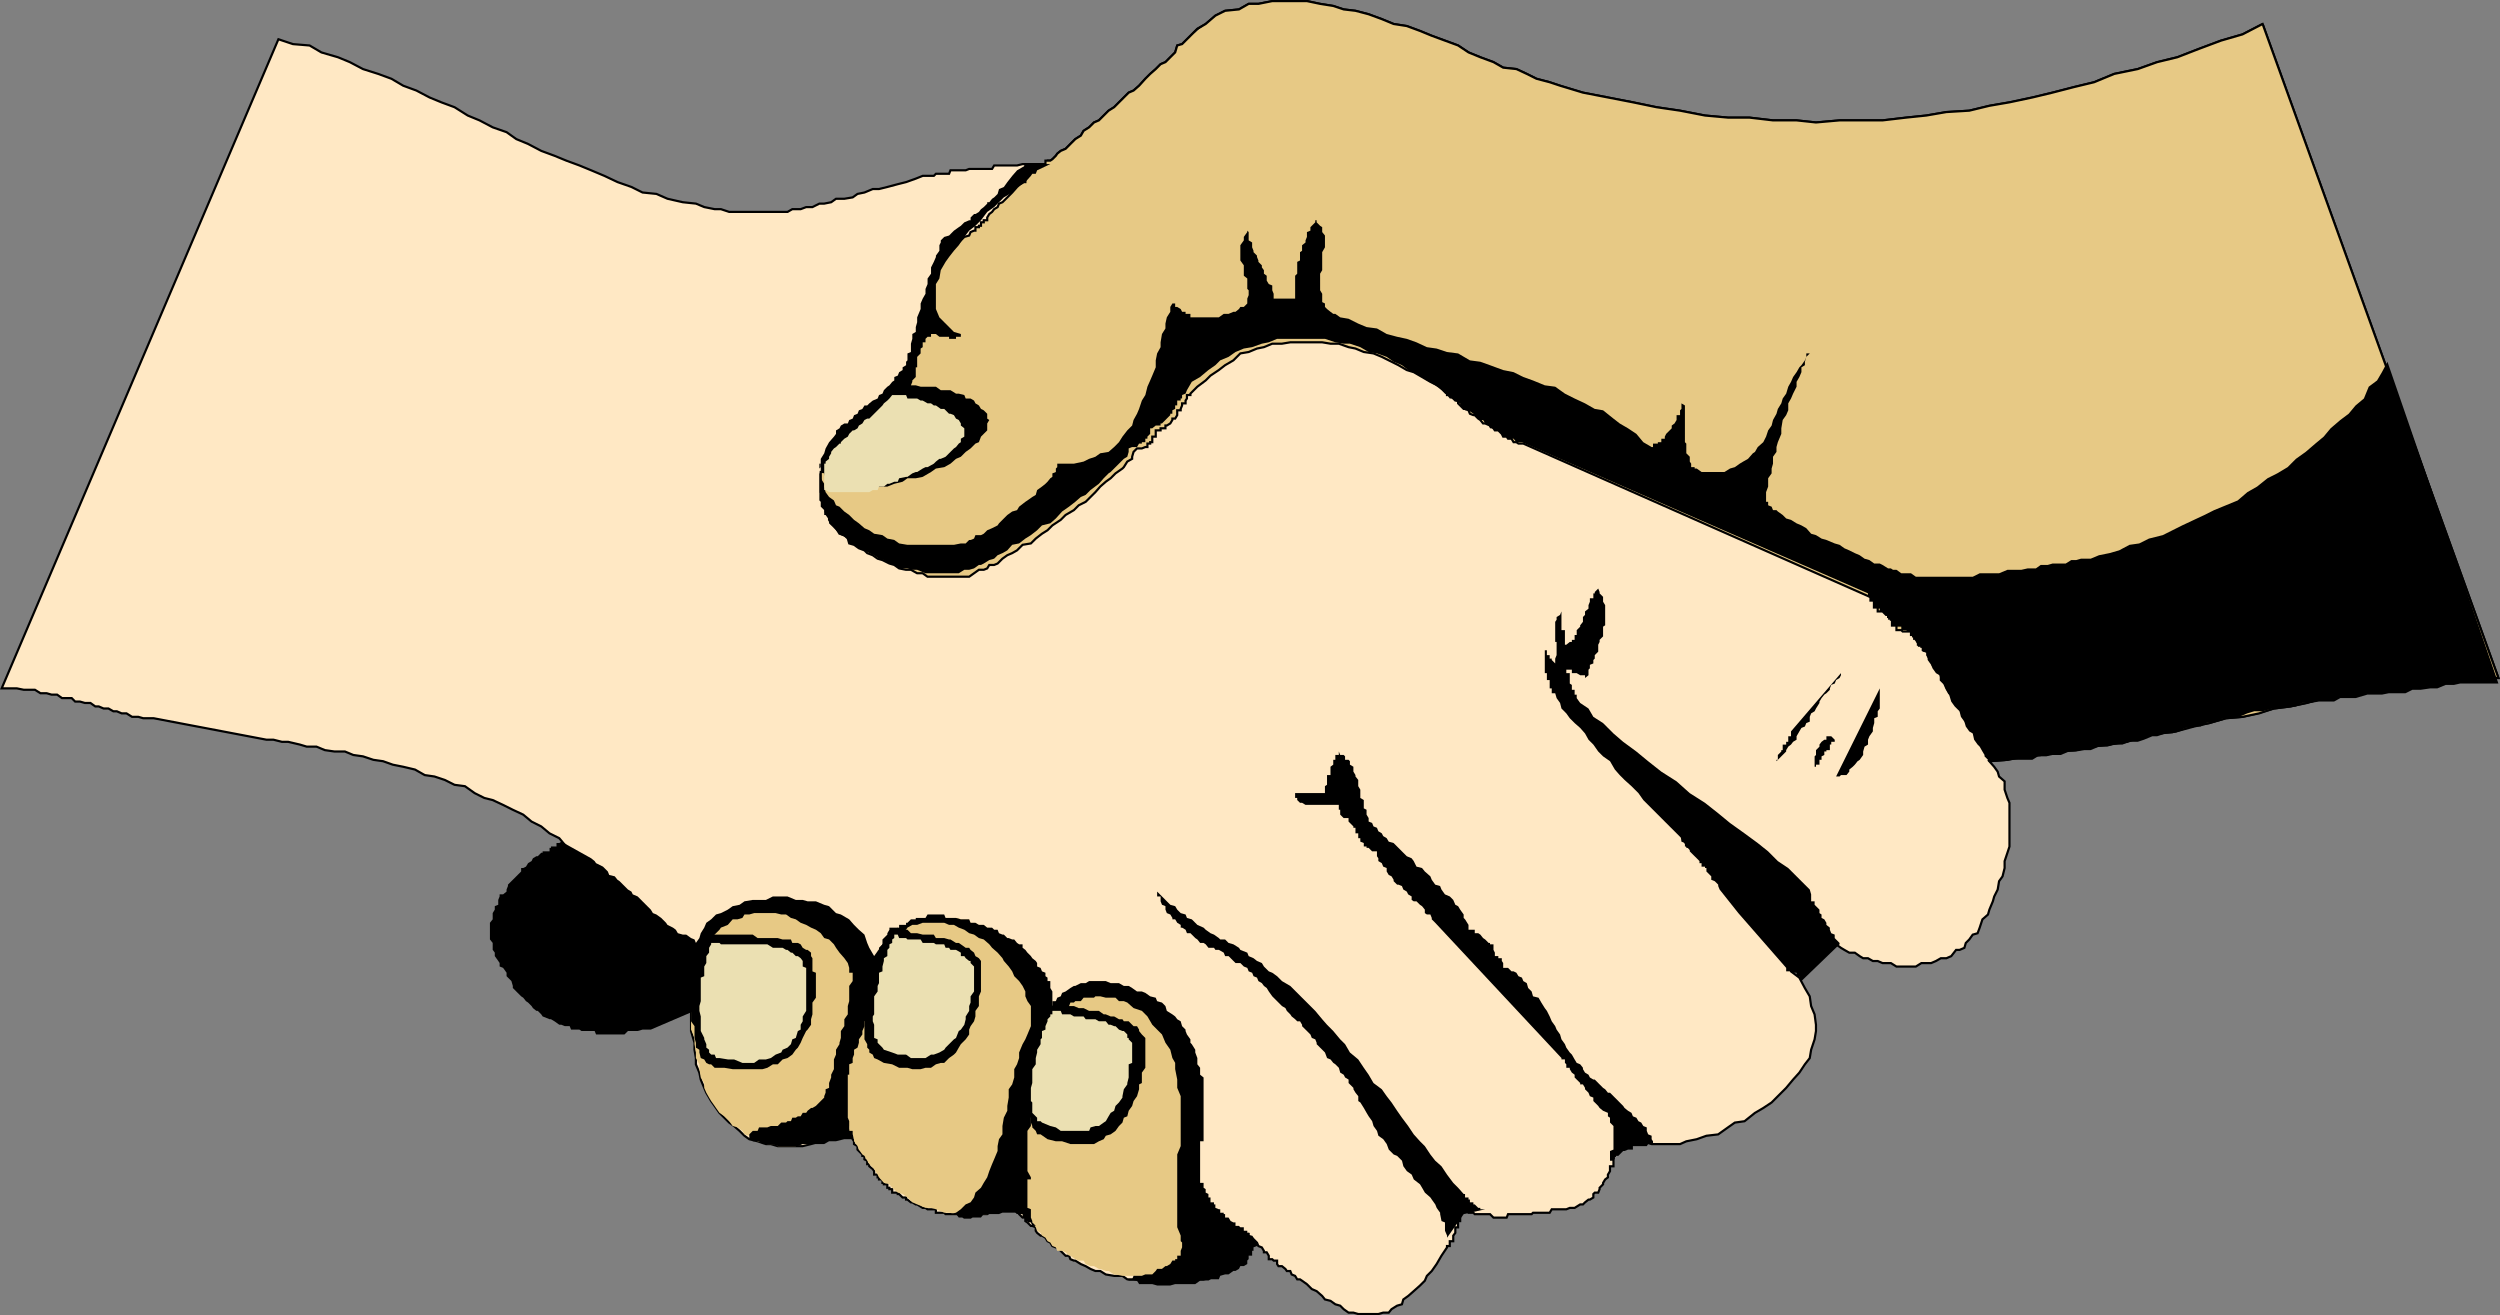 <svg xmlns="http://www.w3.org/2000/svg" width="360.466" height="189.618"><rect width="100%" height="100%" fill="#808080" stroke="none"/><path fill="#ffe8c4" d="m326.24 3.46-2.899 1.5-3.101.898-3.2 1.199-3.097 1.2-2.902.702-2.801 1-3.399.7-2.898 1.199-2.902.699-3.098.8-2.902.7-3.301.7-2.899.5-2.898.702-3.3.2-2.903.5-2.899.3-3.398.399h-6.203l-3.399.3-2.8-.3h-3.399l-3.402-.399h-3.098l-3.3-.3-3.602-.7-3.399-.5-3.398-.703-7.203-1.398-3.297-1-1.5-.5-1.902-.5-1.399-.7-1.5-.699-1.902-.203-1.399-.797-1.898-.703-1.703-.7-1.5-1-3.797-1.398-1.703-.699-1.899-.703-1.898-.297-1.703-.703-1.899-.7-1.898-.5-1.703-.198-1.5-.5-1.899-.301-1.898-.399h-5l-2 .399h-1.402l-1.399.8-2 .2-1.402.7-1.399 1.202-1.199 1-1.5 1.2-.699.699-.703.199-.297 1-.703.7-.7.702-.699.297-.699.703-.8.7-.7.699-.902 1-.797.699-.703.3-1.399 1.4-.699.702-.8.5-1.399 1.399-.703.3-.7.7-.8.5-.399.699-.8.5-.7.7-.199.202-.5.5-.699.297-.5.402-.203.301-.5.5-.297.2h-.402l-.301.5h-3.297l-.8.199h-3.302l-.3.5h-3.301l-.5.199h-2.2l-.199.5h-1.898l-.3.3h-1.602l-1 .4-1.399.5-1.199.3-1.5.402-1.203.297h-.899l-1.199.5-1 .203-.699.5-1.203.2h-1.2l-.699.5-1 .199h-.699l-1 .5h-.902l-.797.3h-1.203l-.7.399h-8.398l-1.199-.399h-.902l-1.5-.3-1.2-.5-1.898-.2-2.203-.5-1.598-.699-2-.203-1.601-.797-2-.703-1.899-.898-1.902-.801-1.7-.7-1.898-.699-1.699-.699-1.902-.703-1.899-1-1.699-.7-1.402-1-2-.698-1.899-1-1.699-.7-1.902-1.199-1.899-.703-1.699-.7-1.902-1-1.899-.698-1.699-1-1.902-.7-2.2-.699-1.898-1-1.703-.703-2.399-.7-1.699-1-2.402-.198-2.098-.7L.24 99.256h2.203l1 .203h1.598l.8.5h.899l.703.2h.797l.703.5h1.398l.5.5h.7l.699.199h.8l.7.5h.5l.703.3h.7l.698.399h.5l.7.3h.699l.8.5h.903l.7.2h1.5l16.3 3.101h1l1.2.301h.898l1.699.399 1 .3h1.402l1.2.5 1.398.2h1.5l1.203.5 1.398.199 1.5.5 1.399.2 1.402.5 1.5.3 1.7.402 1.398.797 1.402.203 1.5.5 1.399.7 1.5.199 1.402 1 1.398.699 1.2.3 1.5.7 1.402.7 1.5.702 1.2 1 1.398.7 1.199 1 1.402.699 1 1.199h-.199v.2h-.5v.5h-.3l-.403.202h-.297v.5h-.5l-.203.297h-.5l-.5.402-.2.301h-.5l-.199.5h-.5v.2l-.199.5h-.5l-.3.5-.399.199h-.3v.5l-.5.199h-.2v.5h-.5v.2l-.203.5v.3l-.5.402-.2.797v.203l-.5.5v2.098l-.5.5.5.3v2.102l.5.5v.7l.2.3v.399l.5.5v.3l.203.399v.3l.7.7v.5l.5.2v.5l.3.202v.5l.398.297.301.703.5.7.7.5.898.898 1 .5.703.3 1 .4.7.5h.698l1.2.3h1.699l.703.402h5.098l.699-.402h2.902l.7-.3h1.398l.703-.5h.297l.703-.4h1l.2-.3v3.601l.5 1.7v1l.198 1.199v.902l.5 1.2.2 1 .5 1.199.3.699.7 1.2.5.702.699 1 .703.7.7.699.698.5.801.699.7.7.699.5 1.199.3 1.203.402h.7l1 .297h3.597l1.203-.297 1.398-.402 1.2-.3 1.5-.5 1.402-.7v.5l.5.2v.5l.2.3v.402l.5.297v.5l.198.203.5.5v.2h.301v.5l.399.199v.5h.3v.3l.5.399.2.3v.5h.5v.4h.199v.3h.5v.5h.203v.2h.5v.5h.297v.202h.402v.5h.801v.2h.2l.5.5h.5v.3h.198l.5.399h.2l.5.3h.199l.8.5h.403l.297.2h1.203v.5h1.2l.198.199h2.2l.5.5h.902l.5-.5h1.898l.301-.2h.7l.5-.5h.199l.5-.199h.199l.5-.5h.203v.5h.5l.297.2.402.5h.301v.199l.5.5h.398v.5l.301.2.5.5h.2l.5.202v.5l.199.297.5.402h.199l.5.301.3.5.403.2.297.5.5.199h.203l1.2 1.199h.5l.198.5.5.2h.2l.8.5.7.3.699.402.703.297h.7l.8.5 1.2.203h1.198l.7.5h.902l1.2.2h7.198l1.2-.2h1.199l.8-.5.7-.203.902-.5.801-.297.398-.703.801-.5.2-.7 1-1.398v-.699l.199-1.203v.402l.5.301.199.5.5.2.203.5.5.199.297.5v.199h.402l.301.5v.5h.5l.2.2h.5v.5l.198.3h.5l.5.402.2.297h.5l.199.5.5.203.3.5h.403l.297.2.703.5.7.699.698.3.801.7.399.5.8.199.7.5.699.2.5.5.703.5h.7l.698.202h2.899l.703-.203h.797l.402-.5.801-.5.7-.2.198-.698.7-.5.8-.7.899-.8.703-.7.297-.699.703-.703.7-1 .698-1.2.801-1.198v-.2h.399v-.699h.5v-.8l.3-.403v-.797h.399v-.902h.3v-1.7h.7l.5.5h.703l.2.2h2.198l.5.5h1.899l.203-.5h3.398l.2-.2h2.402l.297-.5h2.101l.5-.199h.7l.8-.5h.399l.3-.3.5-.399h.2l.5-.3v-.5l.203-.2h.5l.2-.5v-.203l.5-.5v-.2l.3-.5.398-.3v-.398l.301-.5v-.7h.5v-1.5h.2v-.699l.5-.203v-.5h.199v-.297h.5v-.402l.199-.3.5-.5 1.203.5 1 .3 1.2.402h4.097l.902-.402 1.5-.3 1.399-.5 1.699-.2 1.402-1 1-.7 1.399-.199 1.5-1.199 1.199-.703 1.203-.797.898-.902 1.2-1.2 1-1.199.902-1 .797-1.199.703-.902.2-1.2.5-1.5.198-1.199v-.902l-.199-1.5-.5-1.2-.199-1.398-.703-1.199-.797-1.5-1.203-.902v-.5l.3-.2v-.5l.5-.3v-.399h.403v-.8h.297v-.7h.5v-.699l.203-.5v-.703h.5v-.2l.2.2.698.5h.5l.7.203.8.5.2.2h.699l.703.5.5.3.7.399h.8l.7.5.5.3h.698l.7.399h.699l.703.3h1.2l.8.5h2.797l.8-.5h1.403l.7-.3.698-.399h.801l.7-.3.699-.899h.5l.699-.3.203-.7.5-.5.5-.703.7-.2.3-.8.398-1.2.801-.698.2-.7.5-1.199.199-.703.5-1 .199-1.2.5-.698.3-1.2v-1l.403-1.199.297-.902v-6.3l-.297-.7-.402-1.2v-1.199l-.801-.699-.2-.703-.5-.7-.699-.8 2.2-.2 2.601-.5 2.598-.198 2.203-.5 2.598-.2 2.402-.5 2.398-.3 2.399-.399 2.703-.8 2.098-.403 2.699-.297 2.101-.703 2.7-.5 2.402-.7 2.398-.198 2.102-.5 2.398-.7 2.399-.3 2.203-.5 2.598-.7 2.199-.5 2.203-.199 2.098-.5 2.199-.203 2.101-.5 2.399-.2h1.703l2.2-.5h2.398l1.699-.3h4l-34-94.297"/><path fill="none" stroke="#000" stroke-miterlimit="10" stroke-width=".317" d="m326.24 3.46-2.899 1.5-3.101.898-3.2 1.199-3.097 1.2-2.902.702-2.801 1-3.399.7-2.898 1.199-2.902.699-3.098.8-2.902.7-3.301.7-2.899.5-2.898.702-3.3.2-2.903.5-2.899.3-3.398.399h-6.203l-3.399.3-2.8-.3h-3.399l-3.402-.399h-3.098l-3.3-.3-3.602-.7-3.399-.5-3.398-.703-7.203-1.398-3.297-1-1.5-.5-1.902-.5-1.399-.7-1.5-.699-1.902-.203-1.399-.797-1.898-.703-1.703-.7-1.5-1-3.797-1.398-1.703-.699-1.899-.703-1.898-.297-1.703-.703-1.899-.7-1.898-.5-1.703-.198-1.5-.5-1.899-.301-1.898-.399h-5l-2 .399h-1.402l-1.399.8-2 .2-1.402.7-1.399 1.202-1.199.7-2.199 2.199-.703.199-.297 1-.703.7-.7.702-.699.297-.699.703-.8.7-.7.699-.902 1-.797.699-.703.3-1.399 1.4-.699.702-.8.5-1.399 1.399-.703.3-.7.7-.8.5-.399.699-.8.5-.7.7-.199.202-.5.5-.699.297-.5.402-.203.301-.5.5-.297.2h-.402l-.301.5h-3.297l-.8.199h-3.302l-.3.5h-3.301l-.5.199h-2.2l-.199.5h-1.898l-.3.3h-1.602l-1 .4-1.399.5-1.199.3-1.5.402-1.203.297h-.899l-1.199.5-1 .203-.699.5-1.203.2h-1.2l-.699.5-1 .199h-.699l-1 .5h-.902l-.797.3h-1.203l-.7.399h-8.398l-1.199-.399h-.902l-1.5-.3-1.2-.5-1.898-.2-2.203-.5-1.598-.699-2-.203-1.601-.797-2-.703-1.899-.898-1.902-.801-1.7-.7-1.898-.699-1.699-.699-1.902-.703-1.899-1-1.699-.7-1.402-1-2-.698-1.899-1-1.699-.7-1.902-1.199-1.899-.703-1.699-.7-1.902-1-1.899-.698-1.699-1-1.902-.7-2.2-.699-1.898-1-1.703-.703-2.399-.7-1.699-1-2.402-.198-2.098-.7L.24 99.256h2.203l1 .203h1.598l.8.5h.899l.703.2h.797l.703.5h1.398l.5.5h.7l.699.199h.8l.7.5h.5l.703.3h.7l.698.399h.5l.7.3h.699l.8.5h.903l.7.2h1.5l16.3 3.101h1l1.2.301h.898l1.699.399 1 .3h1.402l1.2.5 1.398.2h1.5l1.203.5 1.398.199 1.5.5 1.399.2 1.402.5 1.5.3 1.7.402 1.398.797 1.402.203 1.5.5 1.399.7 1.5.199 1.402 1 1.398.699 1.2.3 1.5.7 1.402.7 1.5.702 1.2 1 1.398.7 1.199 1 1.402.699 1 1.199h-.199v.2h-.5v.5h-.3l-.403.202h-.297v.5h-.5l-.203.297h-.5l-.5.402-.2.301h-.5l-.199.5h-.5v.2l-.199.5h-.5l-.3.5-.399.199h-.3v.5l-.5.199h-.2v.5h-.5v.2l-.203.5v.3l-.5.402-.2.797v.203l-.5.5v2.098l-.5.5.5.3v2.102l.5.5v.7l.2.3v.399l.5.5v.3l.203.399v.3l.7.7v.5l.5.2v.5l.3.202v.5l.398.297.301.703.5.7.7.5.898.898 1 .5.703.3 1 .4.7.5h.698l1.2.3h1.699l.703.402h5.098l.699-.402h2.902l.7-.3h1.398l.703-.5h.297l.703-.4h1l.2-.3v3.601l.5 1.7v1l.198 1.199v.902l.5 1.2.2 1 .5 1.199.3.699.7 1.2.5.702.699 1 .703.7.7.699.698.5.801.699.7.7.699.5 1.199.3 1.203.402h.7l1 .297h3.597l1.203-.297 1.398-.402 1.2-.3 1.5-.5 1.402-.7v.5l.5.2v.5l.2.3v.402l.5.297v.5l.198.203.5.5v.2h.301v.5l.399.199v.5h.3v.3l.5.399.2.3v.5h.5v.4h.199v.3h.5v.5h.203v.2h.5v.5h.297v.202h.402v.5h.801v.2h.2l.5.5h.5v.3h.198l.5.399h.2l.5.3h.199l.8.5h.403l.297.2h1.203v.5h1.2l.198.199h2.2l.5.5h.902l.5-.5h1.898l.301-.2h.7l.5-.5h.199l.5-.199h.199l.5-.5h.203v.5h.5l.297.2.402.5h.301v.199l.5.5h.398v.5l.301.2.5.5h.2l.5.202v.5l.199.297.5.402h.199l.5.301.3.5.403.2.297.5.5.199h.203l1.2 1.199h.5l.198.5.5.2h.2l.8.5.7.3.699.402.703.297h.7l.8.5 1.2.203h1.198l.7.5h.902l1.2.2h7.198l1.2-.2h1.199l.8-.5.7-.203.902-.5.801-.297.398-.703.801-.5.2-.7 1-1.398v-.699l.199-1.203v.402l.5.301.199.5.5.2.203.5.5.199.297.5v.199h.402l.301.5v.5h.5l.2.2h.5v.5l.198.3h.5l.5.402.2.297h.5l.199.5.5.203.3.5h.403l.297.2.703.5.7.699.698.3.801.7.399.5.8.199.7.5.699.2.5.5.703.5h.7l.698.202h2.899l.703-.203h.797l.402-.5.801-.5.7-.2.198-.698.7-.5.8-.7.899-.8.703-.7.297-.699.703-.703.7-1 .698-1.2.801-1.198v-.2h.399v-.699h.5v-.8l.3-.403v-.797h.399v-.902h.3v-1.7h.7l.5.5h.703l.2.2h2.198l.5.5h1.899l.203-.5h3.398l.2-.2h2.402l.297-.5h2.101l.5-.199h.7l.8-.5h.399l.3-.3.5-.399h.2l.5-.3v-.5l.203-.2h.5l.2-.5v-.203l.5-.5v-.2l.3-.5.398-.3v-.398l.301-.5v-.7h.5v-1.5h.2v-.699l.5-.203v-.5h.199v-.297h.5v-.402l.199-.3.5-.5 1.203.5 1 .3 1.2.402h4.097l.902-.402 1.5-.3 1.399-.5 1.699-.2 1.402-1 1-.7 1.399-.199 1.5-1.199 1.199-.703 1.203-.797.898-.902 1.2-1.2 1-1.199.902-1 .797-1.199.703-.902.2-1.2.5-1.5.198-1.199v-.902l-.199-1.5-.5-1.2-.199-1.398-.703-1.199-.797-1.5-1.203-.902v-.5l.3-.2v-.5l.5-.3v-.399h.403v-.8h.297v-.7h.5v-.699l.203-.5v-.703h.5v-.2l.2.2.698.5h.5l.7.203.8.5.2.2h.699l.703.5.5.3.7.399h.8l.7.5.5.3h.698l.7.399h.699l.703.3h1.2l.8.5h2.797l.8-.5h1.403l.7-.3.698-.399h.801l.7-.3.699-.899h.5l.699-.3.203-.7.5-.5.5-.703.7-.2.3-.8.398-1.2.801-.698.2-.7.5-1.199.199-.703.5-1 .199-1.2.5-.698.3-1.2v-1l.403-1.199.297-.902v-6.3l-.297-.7-.402-1.2v-1.199l-.801-.699-.2-.703-.5-.7-.699-.8 2.2-.2 2.601-.5 2.598-.198 2.203-.5 2.598-.2 2.402-.5 2.398-.3 2.399-.399 2.703-.8 2.098-.403 2.699-.297 2.101-.703 2.7-.5 2.402-.7 2.398-.198 2.102-.5 2.398-.7 2.399-.3 2.203-.5 2.598-.7 2.199-.5 2.203-.199 2.098-.5 2.199-.203 2.101-.5 2.399-.2h1.703l2.2-.5h2.398l1.699-.3h4l-34-94.297"/><path d="M265.24 136.159v-.2l-.5-.5-.2-.203v-.5l-.5-.2-.199-.5v-.3l-.5-.398v-.301l-.3-.5-.399-.2v-.5l-.3-.198v-.5l-.7-.7v-.5h-.5v-.203l-.199-.5v-.297l-.5-.402-.203-.3v-.5h-.5v-.2h-.297v-.5h-.402v-.2h-.5v-.5h-.301l-.399-.198h-.3l-.5-.5-.2-.5h-.699l-.5-.2-.199-.5h-.5l-.703-.3-.5-.403-.297-.297h-.703l-.5-.5-.2-.203h-.699l-.5-.5-.699-.2h-.3l-.399-.5-.8-.198h-.2l-.703-.5h-.5l-.5-.301h-.7l-.199-.398h-2l-.199-.301h-1.402l.203 1.5.5.199v.5h.2v.2h.5v.5l.198.202.5.5.301.297.399.403v.3h.3v.5h.5v.2h.2v.5l.699.699v.5l.5.199.5.5v.2l.203.5 2.7 3.401 6.898 7.899v.5h.699v.2h.8v.5h.403v.202l.297.5 5.5-5.3m-7-30.699v.699h-.399v.8h-.3v.399h-.5v.8h-.2v.2l-.5.5v.699h-.199v.2l1.399-1.4v-.198l.3-.5.399-.301.3-.399.5-.3v-.5l.403-.7.297-.5.5-.203.203-.5.5-.2v-.698l.2-.5.5-.301.198-.398.5-.801v-.2l.301-.5.399-.5.3-.199.5-.5v-.203l.2-.5.5-.2.199-.5.5-.3.203-.398v-.301l-7.203 8.402m6.5 1.2h-.2l-.5-.5h-.699v.5h-.3l-.399.3-.3.399v.3l-.5.5v.7l-.2.199v1.5h.2v-.3h.5v-.7h.3v-.5l.399-.2v-.5h.3v-.198h.5v-.801h.2v-.399h.5v-.3h.199m0 5.301h.5l.203-.204h.797l.402-.5v-.297l.5-.402.301-.3.398-.5.301-.2.5-.7v-.5l.2-.698.5-.301v-.7l.199-.5.5-.699v-.5l.199-.703v-.7l.5-.198v-.801l.3-.398v-2.903l-6.3 12.703"/><path d="m248.443 127.557 3.098 1 2.699.7 2.101.5 1.899.202h2.203l.7-.203v-.797l-.2-.703-.703-.7-2.399-2.397-1.5-1-1.398-1.403-1.5-1.2-1.902-1.397-2.098-1.5-1.703-1.403-1.899-1.5-2.199-1.398-1.902-1.7-2.2-1.402-1.898-1.5-1.699-1.398-1.902-1.399-1.399-1.203-1.5-1.5-1.402-.898-.7-1.2-1.199-.8-.5-.7v-.5h-.3v-.699h-.399v-.703l-.3-.2v-1.5h-.5v-.5h.8v.5h.7l.5.302h.699v.398l.5-.398v-.801l.199-.2v-.5l.5-.199v-.5l.203-.199v-.5l.5-.5v-1l.2-.402v-.3l.5-.5v-1.4l.3-.199v-2.902l-.3-.5v-.7l-.5-.5v-.198l-.2-.5-.5.5v.199h-.203v.7h-.5v.5l-.2.5v.5l-.5.401v.5l-.3.301v.7l-.399.5v.199l-.5.5v.699h-.3v.7h-.399v.3h-.3l-.5.402h-.2v-2.101h-.5v-3.102.402l-.199.5-.5.301v.399l-.203.3v2.899h.203v1.902l-.203.5v.7l-.5-.5v-.2h-.297v-.5h-.402v-.703h-.301v-.5 3.8h.3v1h.403v1.2h.297v.703h.5l.203.7.5.699.2.8.698.7.5.699.7.7.8.702.7.797.5.903.699.699.703 1 .7.699 1 .7.698 1.202.7.797.699.703 1 .899 1 1 .703 1 1.898 1.898.7.703 1.199 1.2.703.699 1 1 .7 1.199.698.7 1.2 1 .8.702.7 1.2 1.199.699.703 1.199m-16.301 39.801v-1.399l.5-.203v-3.398l-.5-.5v-.7l-.3-.199v-.5l-.7-.3-.5-.403-.199-.297-.703-.703v-.5l-.5-.2-.2-.5-.5-.5v-.198l-.3-.5h-.399v-.2l-.8-.8v-.399l-.399-.3-.3-.5v-.2h-.5v-.5l-.2-.203v-.5h-.5v-.2l-18.199-19.5-.5-.5v-.198l-.203-.5h-.5l-.297-.2v-.5l-.402-.5-.301-.199-.5-.5h-.399l-.3-.203v-.5l-.5-.297-.2-.402-.5-.3-.199-.5-.5-.2h-.199l-.5-.5v-.2l-.3-.5-.403-.198-.297-.5v-.5l-.5-.2-.203-.5-.5-.3v-.403l-.2-.297v-.703h-.699l-.5-.5h-.3v-.2h-.399v-.5l-.5-.198v-.5h-.3v-.7h-.399v-.8h-.3v-.2l-.7-.699v-.5h-.703l-.5-.5v-.703h-.2v-.7h-4.8l-.5-.3h-.297l-.402-.398v-.301h-.301v-.7h4.3v-1l.301-.198v-1.403h.5v-1.2l.399-.3v-.7h.3v-.698h.5v-.5l.2.5h.5l.203.199v.5h.5l.2.2v.5l.5.3v.7l.3.5v.202l.398.5v.899l.301.5v1.199l.5.3v1.2l.399.2v.702l.3.5v.5l.5.2.2.5.5.199.199.5.5.3.203.399.5.3.297.5.703.2.7.7.698.702.5.5.7.297.3.402.399.801.8.2.403.5.797.699.203.5.5.699.7.2.198.5.5.702.7.297.5.5.3.703.399.2.3.5.5.699v.5l.2.199.5.8v.7h.902v.5h.5l.301.2.398.5.301.202.5.5h.2v.2h.5v.8l.199.399v.5h.5v.3h.5v.399l.199.3v.7h.703l.5.5h.297l.402.2.301.5.5.202.2.5.5.297.198.703.5.5.2.7.8.199.399.699.5.8.3.4.403.8.297.7.5.702.203.5.5.7.2.699.5.699.198.5.5.7.301.3.399.7.3.5.5.202.399.5v.2l.3.5.5.3.2.399.5.3h.203l1.2 1.2.3.199.398.5h.301l1.2 1.2.199.202.5.5.199.297.5.402.5.301.203.5.5.2.297.5.402.199.301.5.5.199v.5l.2.5.5.2v.5l.198.3v.402h-.699l-.199.297h-2v.5h-.703l-.5.203h-.2l-.699.7h-.5v.5h-.199v.199h-.5m-18 7h-.699v-.2h-.3l-.5-.5h-.2v-.3h-.5v-.399h-.203v-.3h-.5v-.5h-.2l-.8-.903-.7-.7-.898-1.198-.8-1.2-.899-.8-.703-.899-.797-1.203-.703-.7-.899-1-.8-1.198-.899-1.2-.699-1-.8-1.199-.7-.902-.703-1-1.2-.898-.699-1.2-.699-1-.8-1.203-1.2-1-.699-1.2-.703-.698-1-1.2-.899-.902-.699-.797-1-1.203-.699-.7-1.203-1.198-1.7-1.7-1.199-.699-.699-.703-.699-.5-.5-.2-.703-.698-.297-.5-.703-.301-.5-.398-.7-.301-.199-.5-1-.399-.199-.3-.8-.5-.7-.2-.5-.5h-.699l-.203-.203-.7-.5-.5-.2-.699-.5-.3-.3-.899-.398-.8-.801-.7-.2-.199-.5-.703-.198-.5-.5-.297-.5-.703-.2-.5-.5-.2-.203-1.199-1.2v.7h.5v.703l.2.5.5.2v.5l.199.5.5.199.3.5v.199h.403l.297.5.5.3v.4h.203l.5.3.2.5h.5l.698.7.301.202.399.5h.5l.3.2.399.5h.8l.2.3h.5l.703.399.2.5h.5l1 1h.698l.5.5.5.199.2.5.5.2.199.5.5.202.203.5.5.297.297.402.402.301.301.5.5.7 1.398 1.398.5.3.2.4.5.5.199.3.5.402.3.297h.403l.297.5v.203l.5.5.203.2.5.5.2.5.5.199.198.5v.199l1.2 1.2.3.8.5.2.399.5.3.202.5.5.2.7.5.3.203.399.5.3v.5l.7.7v.199l.3.5.398.5v.7l.301.202.5.797.399.703.3.5.5.7.2.699.5.699.199.7.703.5.5.702.297.797.703.703.5.2.7.699.198.8.5.7.7.5.3.699.899.7.3.5.403.702.797.7.203.3.5.7.2.5.5.699v.199l.198 1 .5.2v1.202l.301.7v.3l2.399-3.402 3.101-.7"/><path fill="#e7c985" d="M286.841 109.756v-.2l-.199-.5v-.198l-.5-.7-.3-.5-.399-.699-.3-.3-.5-.903-.2-.797-.5-.203-.5-.7-.203-.698-.5-.801-.2-.7-.5-.698-.199-.5-.8-.7-.399-.703-.3-.7-.5-.5v-.698l-.2-.301-.5-.7-.5-.5v-.199l-.199-.5v-.199l-.5-.5v-.5h-.203l-.5-.203v-.5h-.2v-.297h-.5v-.402l-.3-.3v-.5h-.399v-.2h-.3v-.5h-1.2l-.199-.2h-.699v-.699l-.5-.5v-.3h-.3v-.399h-.403v-.3h-.297l-.5-.5h-.703v-.7h-.5v-.703l-.2-.5-50.398-22.297h-.699l-.3-.203h-.403l-.297-.5h-.5l-.203-.297h-.5l-.2-.402-.5-.5h-.5l-.199-.3-.5-.4-.699-.3h-.3l-.399-.5-.3-.2-.5-.5h-.2l-.5-.199-.203-.5-.5-.199h-.2l-.8-.8v-.403h-.399l-.3-.297-.5-.5h-.399v-.203l-1-1-1.402-.7-2.399-1.398-1-.3-1.199-.7-1.402-.699-1-.5-1.2-.5-1.398-.203-1.199-.5-1-.2-1.402-.5h-1.2l-1.199-.198h-4.601l-1.2.199h-1.398l-1.203.5-1 .2-1.2.5-1.199.202-1 1-1.199.7-.902.699-1.2.8-.699.7-1.199.898-1 1v.203h-.5v.5l-.199.297v.402h-.5v.301l-.203.5v.2h-.5v.699l-.297.5h-.402v.199l-.301.5-.5.3h-.2v.4h-.699v.3h-.699v.902h-.5v.797h-.3v.203h-.399v.5h-.3l-.5.2h-.7l-.5.5-.203.699v.3l-.7.399-.5.8-.199.2-1 .7-.699.702-.699.5-.8.7-.7.8-.703.7-.7.699-1 .5-.699.699-1.199.7-.699.702-1.203.797-.7.703-.8.5-.899.7-.699.699-1.199.199-.8.8-.7.4-.703.3-.7.5-.699.7-.5.202h-.699l-.3.5-.5.2h-.7l-.699.5-.703.5h-6l-.7-.5h-.8l-.899-.5h-.699l-1-.2-.699-.5-.703-.203-1-.5-.7-.2-.699-.5-.8-.3-.399-.398-.8-.301-.7-.5-.699-.2-.203-.699-.5-.5-.7-.199-.5-.8-.3-.403-.399-.297-.3-.5v-1.203h-.5v-.898h-.2v-1.5l-.5-.399v-2.902h.5v-1.2h.2v-.699h.5v-.3l.3-.5v-.2h.399v-.5l.3-.199.5-.5.2-.203.5-.5.5-.297.203-.402.5-.5h.2l.5-.3.198-.4.5-.3.301-.5.399-.2.3-.5.5-.199.2-.5h.699l.5-.199.203-.5.5-.3.297-.403.402-.297.301-.5v-.203l.5-.5.2-.5.5-.2v-.5l.5-.198v-.5l.198-.2V52.96l.5-.3v-1.2l.2-.5v-.703l.5-.7v-.698l.199-.7v-.8l.5-.7v-.699l.3-.703.403-.7v-1l.297-1v-.698l.5-.7v-.699l.402-.3v-.7l.301-.902v-.3l.5-.5v-.7h.2v-.7h.5l.698-.699.7-.3.699-.399.8-.8.7-.2.203-.5.5-.203h.2v-.5h.5v-.2h.3v-.5h.398v-.3h.5v-.398l.301-.5.399-.301.3-.399.5-.3.2-.5.5-.2 1.402-1.402.7-.797.8-.703h.398v-2.398h.301v-.2h2.598v-.5h.703l.297-.199.5-.5.203-.3.5-.403.7-.297.5-.5.198-.203.7-.7.8-.5.399-.698.8-.5.7-.7.703-.3 1.398-1.399.801-.5.7-.703 1.398-1.398.703-.301.797-.7.902-1 .7-.699.8-.699.7-.703.699-.297.699-.703.703-.7.297-1 .703-.198.7-.7 1.5-1.199 1.198-1 1.399-1.203 1.402-.7 2-.198 1.399-.801h1.402l2-.399h5l1.898.399 1.899.3 1.5.5 1.703.2 1.898.5 1.899.7 1.703.702 1.898.297 1.899.703 1.703.7 3.797 1.398 1.5 1 1.703.7 1.898.702 1.399.797 1.902.203 1.5.7 1.399.699 1.902.5 1.5.5 3.297 1 7.203 1.398 3.398.703 3.399.5 3.601.7 3.301.3h3.098l3.402.399h3.399l2.8.3 3.399-.3h6.203l3.398-.399 2.899-.3 2.902-.5 3.301-.2 2.898-.703 2.899-.5 3.3-.7 2.903-.698 3.098-.801 2.902-.7 2.898-1.199 3.399-.699 2.8-1 2.903-.703 3.098-1.2 3.199-1.198 3.101-.899 2.899-1.5 34 94.297h-4l-1.7.3h-2.398l-1.699.5h-2.203l-2.399.2-2.101.5-2.2.203-2.097.5-2.203.2-2.2.5-2.398.699-2.402.5-2.399.3-2.101.7-2.399.5-2.398.199-2.402.7-2.2.5-2.601.702-2.2.297-2.597.403-2.203.8-2.598.399-2.699.3-2.102.5-2.699.2-2.402.5-2.098.199-2.699.5-2.602.2"/><path fill="none" stroke="#000" stroke-miterlimit="10" stroke-width=".317" d="M286.841 109.756v-.2l-.199-.5v-.198l-.5-.7-.3-.5-.399-.699-.3-.3-.5-.903-.2-.797-.5-.203-.5-.7-.203-.698-.5-.801-.2-.7-.5-.698-.199-.5-.8-.7-.399-.703-.3-.7-.5-.5v-.698l-.2-.301-.5-.7-.5-.5v-.199l-.199-.5v-.199l-.5-.5v-.5h-.203l-.5-.203v-.5h-.2v-.297h-.5v-.402l-.3-.3v-.5h-.399v-.2h-.3v-.5h-1.2l-.199-.2h-.699v-.699l-.5-.5v-.3h-.3v-.399h-.403v-.3h-.297l-.5-.5h-.703v-.7h-.5v-.703l-.2-.5-50.398-22.297h-.699l-.3-.203h-.403l-.297-.5h-.5l-.203-.297h-.5l-.2-.402-.5-.5h-.5l-.199-.3-.5-.4-.699-.3h-.3l-.399-.5-.3-.2-.5-.5h-.2l-.5-.199-.203-.5-.5-.199h-.2l-.8-.8v-.403h-.399l-.3-.297-.5-.5h-.399v-.203l-1-1-1.402-.7-2.399-1.398-1-.3-1.199-.7-1.402-.699-1-.5-1.2-.5-1.398-.203-1.199-.5-1-.2-1.402-.5h-1.2l-1.199-.198h-4.601l-1.2.199h-1.398l-1.203.5-1 .2-1.2.5-1.199.202-1 1-1.199.7-.902.699-1.2.8-.699.7-1.199.898-1 1v.203h-.5v.5l-.199.297v.402h-.5v.301l-.203.5v.2h-.5v.699l-.297.5h-.402v.199l-.301.5-.5.3h-.2v.4h-.699v.3h-.699v.902h-.5v.797h-.3v.203h-.399v.5h-.3l-.5.2h-.7l-.5.5-.203.699v.3l-.7.399-.5.8-.199.2-1 .7-.699.702-.699.5-.8.7-.7.8-.703.7-.7.699-1 .5-.699.699-1.199.7-.699.702-1.203.797-.7.703-.8.5-.899.7-.699.699-1.199.199-.8.8-.7.4-.703.3-.7.5-.699.7-.5.202h-.699l-.3.5-.5.2h-.7l-.699.5-.703.5h-6l-.7-.5h-.8l-.899-.5h-.699l-1-.2-.699-.5-.703-.203-1-.5-.7-.2-.699-.5-.8-.3-.399-.398-.8-.301-.7-.5-.699-.2-.203-.699-.5-.5-.7-.199-.5-.8-.3-.403-.399-.297-.3-.5v-1.203h-.5v-.898h-.2v-1.5l-.5-.399v-2.902h.5v-1.2h.2v-.699h.5v-.3l.3-.5v-.2h.399v-.5l.3-.199.5-.5.2-.203.5-.5.5-.297.203-.402.5-.5h.2l.5-.3.198-.4.5-.3.301-.5.399-.2.3-.5.5-.199.2-.5h.699l.5-.199.203-.5.5-.3.297-.403.402-.297.301-.5v-.203l.5-.5.2-.5.5-.2v-.5l.5-.198v-.5l.198-.2V52.96l.5-.3v-1.2l.2-.5v-.703l.5-.7v-.698l.199-.7v-.8l.5-.7v-.699l.3-.703.403-.7v-1l.297-1v-.698l.5-.7v-.699l.402-.3v-.7l.301-.902v-.3l.5-.5v-.7h.2v-.7h.5l.698-.699.7-.3.699-.399.8-.8.7-.2.203-.5.5-.203h.2v-.5h.5v-.2h.3v-.5h.398v-.3h.5v-.398l.301-.5.399-.301.3-.399.5-.3.2-.5.5-.2 1.402-1.402.7-.797.8-.703h.398v-2.398h.301v-.2h2.598v-.5h.703l.297-.199.5-.5.203-.3.5-.403.7-.297.5-.5.198-.203.7-.7.8-.5.399-.698.8-.5.7-.7.703-.3 1.398-1.399.801-.5.7-.703 1.398-1.398.703-.301.797-.7.902-1 .7-.699.8-.699.7-.703.699-.297.699-.703.703-.7.297-1 .703-.198 2.2-2.2 1.198-.699 1.399-1.203 1.402-.7 2-.198 1.399-.801h1.402l2-.399h5l1.898.399 1.899.3 1.5.5 1.703.2 1.898.5 1.899.7 1.703.702 1.898.297 1.899.703 1.703.7 3.797 1.398 1.5 1 1.703.7 1.898.702 1.399.797 1.902.203 1.5.7 1.399.699 1.902.5 1.5.5 3.297 1 7.203 1.398 3.398.703 3.399.5 3.601.7 3.301.3h3.098l3.402.399h3.399l2.8.3 3.399-.3h6.203l3.398-.399 2.899-.3 2.902-.5 3.301-.2 2.898-.703 2.899-.5 3.3-.7 2.903-.698 3.098-.801 2.902-.7 2.898-1.199 3.399-.699 2.8-1 2.903-.703 3.098-1.2 3.199-1.198 3.101-.899 2.899-1.5 34 94.297h-4l-1.7.3h-2.398l-1.699.5h-2.203l-2.399.2-2.101.5-2.2.203-2.097.5-2.203.2-2.2.5-2.398.699-2.402.5-2.399.3-2.101.7-2.399.5-2.398.199-2.402.7-2.2.5-2.601.702-2.2.297-2.597.403-2.203.8-2.598.399-2.699.3-2.102.5-2.699.2-2.402.5-2.098.199-2.699.5-2.602.2"/><path d="m344.24 52.158-.797 1.5-.703 1.2-1.2.898-.699 1.703-1.199 1-1 1.2-1.199.898-1.402 1.2-1 1.202-1.2 1-1.398 1.2-1.402 1-1.2 1.199-1.5.898-1.398.703-1.5 1.2-1.402.8-1.399 1.2-1.699.699-1.703.699-1.399.7-1.5.702-1.699.797-1.402.703-1.399.7-2 .5-1.398.699-1.402.199-1.5.8-1.399.4-1.5.3-1.199.5h-1.402l-.7.2h-.699l-.8.5h-1.899l-.703.202h-1l-.7.5h-1.199l-.898.2h-2l-1.203.5h-2.797l-1 .5h-8.203l-.7-.5h-1.398l-.699-.5h-.5l-.3-.2h-.403l-.797-.5-.402-.203h-.801l-.7-.5-.699-.2-.699-.5-.699-.3-.8-.398-.7-.301-.703-.5-.7-.2-1.199-.5-.699-.199-.8-.5-.7-.199-.699-.8-.703-.403-.7-.297-.8-.5-.7-.203-.5-.5-.699-.5-.199-.2h-.5l-.199-.5-.5-.198v-.5h-.3v-1.399l.3-.8v-1.2l.5-.703v-.7l.2-.698v-1l.5-.7v-.699l.198-.703.5-1.2v-.8l.2-1.2.5-.698.3-.7v-1l.399-.699.3-.703.5-1v-.7l.403-.698.297-.7v-.699l.5-.3v-.5l.203-.7v-.5h.5l-.5.5-.203.5-.5.7-.297.3-.402.7-.5.699-.301.699-.399.7-.3 1-.5.702-.2.7-.5.8-.199.7-.5.898-.199.8-.5.7-.3.902-.403.797-.797.703-.402.7-.301.199-.7.8-.699.399-.5.3-.699.5-.699.2-.8.5h-3.302l-.699-.5h-.3v-.2h-.5v-.5l-.2-.3v-.7l-.5-.5V63.96l-.199-.203V58.46l-.5-.3v-1.2 2l-.203.2v.699h-.5v.699l-.297.5-.402.3v.4l-.801.8-.2.402v.297h-.5v.5h-.5v.203h-.699v.5h-.199l-1.199-.703-1-1.2-1.203-.8-1.2-.7-.898-.698-1.5-1.2-1.199-.199-1.402-.8-1.5-.7-1.399-.703-1.402-1-1.5-.2-1.7-.698-1.398-.5-1.402-.7-1.5-.3-1.899-.7-1.398-.5-1.5-.199-1.703-1-1.598-.203-1.5-.5-1.402-.2-1.5-.698-1.399-.5-1.398-.301-1.5-.399-1.402-.8-1.5-.2-1.2-.5-1.398-.699-1.203-.203-.7-.5h-.3l-.399-.297-.5-.402-.3-.3v-.5l-.399-.2v-1.2l-.3-.5V39.46l.3-.5v-2.601l.399-.7V33.96l-.399-.5v-.703l-.3-.2-.5-.5v-.3h-.2v.3l-.699.7v.5l-.5.203v.7l-.203.5v.3l-.5.399v.8l-.297.2v1.199l-.402.2v1.702l-.301.297v3.3h-3.098v-.698l-.199-.5v-.7l-.5-.199-.3-.5v-.703l-.403-.297v-.5l-.297-.402v-.3l-.5-.5v-.2l-.203-.5v-.2l-.5-.5v-.199l-.2-.5v-.699l-.5-.3v-1.2l-.199-.203v-.5.703l-.5.7v.5l-.5.699v2.199l.5.7v1.5l.5.401v1.5l.2.2v.699l-.2.5v.7l-.5.5h-.5l-.199.3-.5.402h-.3l-.7.297h-.699l-.703.5h-4.098v-.5h-.699v-.297h-.5l-.203-.402-.5-.3h-.297v-.5h-.402l-.301.5v.702l-.5.797-.2.902v.7l-.5.8-.199 1.2v.699l-.5.902-.199 1v1l-.5 1.2-.3.699-.399.898-.3 1.203-.5.797-.403 1.203-.297.7-.5.898-.203.8-.7.7-.699.902-.5.797-.699.703-.8.7-1.2.199-.699.5-.902.3-.801.399-1.399.3h-2.398v.5l-.203.2v.5l-.5.2v.5l-.297.202-.402.5-.301.297-.5.402-.7.5-.199.7-.5.3-.699.5-.3.2-.899.699-.3.5-.7.2-.703.5-.5.5-.7.702-.199.297-.8.402-.7.301-.5.5-.398.2h-.8l-.2.5-.5.199h-.203l-.5.5h-.7l-1 .199h-6.699l-1.199-.2-.699-.5-1-.199-.703-.5-1.2-.199-.699-.5-.699-.3-.8-.7-.7-.5-.699-.703-.703-.5-.7-.7-.5-.198-.3-.7-.7-.5-.5-.699-.199-.8v-.403l-.5-.797v-.203l-.199-.7v-.5l.2-.198v-1.2.7h-.2v5.3l.2.2v.699l.5.5v.7h.199l.5.702v.5l.3.297.7.703.699.7 1 .5.203.699.7.199.698.5.801.3.7.4.699.3.699.5.703.2.797.5.703.202.7.5h1.198l.7.2h.699l1.203.5h4.797l.8-.5h.7l.703-.2.7-.5h.3l.398-.203.801-.5.7-.2.5-.5.699-.3.699-.398.703-.801 1-.2.898-.699.801-.5.899-.699.699-.703 1.203-.297.797-.703.902-1 1-.7.899-.698.8-.7.7-.3.699-.7 1.203-.902.7-.797.698-.703.301-.2 1.899-1.898.5-.3.199-.7v-.5l.5-.199h.703l.297-.5h.402v-.203h.5v-.5h.301v-.297l.398-.402v-.8h.301l.5-.4h.7v-.3h.199l1.199-1.2v-.199h.3v-.5l.403-.199v-.5h.297v-.703h.5v-.297h.203v-.5l.5-.203.2-.5.698-1.2 1.2-.698 1.199-1 1-.7.703-.699 1.2-.5 1-.703 1.198-.5 1.2-.2 1.402-.5 1-.198 1.2-.5h6.898l1.5.5 1.199.199h.902l1.5.5 1.2.7 1.199.202 1.402.5 1 .7 1.2.5.898.699 1.699.8 1 .7 1.203.699.898.7.5.5.301.202.399.5h.5l.3.297.399.402h.3v.301l.7.7h.5l.703.5.7.699.3.199h.398l.301.5.5.3.2.4h.5l.199.3h.5l.5.5.199.402h.5l.203.297h.797l.402.5h.801l49.898 21.8v.5h.2v.7h.5v1h1v.402h.402l.5.5.297.301v.399h.402v1h1.5v.5h.7l.199.199h.5v.5l.3.2v.5h.399v.3l.3.402v.297h.5l.2.5v.203h.5v.5l.203.5v.2l.5.699.2.5.5.699.5.3.198.7.5.7.301.702.399.7.3 1 .5.699.7.699.199.8.5.7.203.7.5.702.5.297.2.903.5.699.3.3.398.7.301.5v.199l.5.5v.2h2.399l1.199-.2h2.8l.801-.5h1.2l.902-.2h1.2l1.198-.5h1l1.2-.198h.902l1.2-.5h1.198l1-.301h1.2l1-.399h1.199l.902-.3 1.2-.5h.699l1.199-.403h1l.703-.297 1.2-.5h.698l.801-.203h.7l.699-.5 1.199-.2 1.402-.5h1l1.2-.198 1.199-.5 1-.301h1.199l1.402-.398h1l1.2-.301h1.199l.902-.5h1.2l1.198-.2h2.2l.902-.5h2.2l1.698-.5h2.102l1-.199h2.398l1-.5h1.2l1.402-.203h1l1.2-.5h1.198l.899-.2h5.5l-16-46.398"/><path d="m151.443 23.658-1.902.899-.2.5h-.5l-.199.3-.8.9-.399.3-.8.402-.7.797-1.203.703-1.399 1.399-1 .699-.898 1.2-.8.8-.903.7-.7.901-.8 1.2-.7.8-.699.899-.5.7-.699 1.202-.199 1.2-.5.8v3.598l.5 1.2.7.702 1.398 1.399 1 .3v.399h-.7v.3h-1v-.3h-1.398l-.5-.399h-.703v.399h-.5l-.297.3v.5h-.402v.7l-.301.2v.702l-.5.5v1.5h-.2v1.399l-.5.5v.199l-.199.5h.7l.699.2h2.203l.7.5h1.398l.8.5h.399l.8.202.2.5h.703l.5.297.2.402.5.301.3.5.398.2.5.5v.699l.301.199-.3.5v1l-.5.5-.399.402-.3.797-.5.203-.7.7-.703.5-.7.699-.699.3-.8.7-.899.5-1.199.199-.703.5-1.2.7-1 .202h-1.199l-.699.5-1.199.297-1 .402h-1.902l-1 .5h-2.598l-.703-.5h-.7l-.5-.402h-.699l-.3-.297-.5-.5-.2-.703-.5-.2v-1.898l.5-.8.2-.7.5-.902.699-.797.3-.402v-.5l.5-.3.2-.4.5-.3h.5l.203-.5.5-.2.2-.5.5-.199.198-.5.5-.199.301-.5h.399l.3-.3.5-.403.7-.297.199-.5.5-.203.203-.5.5-.5.297-.2.402-.5.301-.198v-.5l.5-.2.2-.5.5-.3v-.399l.5-.3v-.5l.198-.2v-1l.5-.203v-1.2l.2-.698v-.7l.5-.3v-.7l.199-.699v-.703l.5-1.2v-.8l.3-.7.403-.698v-.7l.297-.699v-.8l.5-.7v-.902l.402-.8.301-.7v-.2l.5-.699v-.8l.2-.399v-.3l.5-.5.698-.2.7-.703.699-.5.3-.2.5-.5.7-.3h.203v-.398l.5-.5h.2l.5-.301.3-.399.398-.3.5-.5v-.2h.301l.399-.5.3-.199.5-.5.2-.703.699-.297.5-.703.703-.898.7-.801 1.198-.7h.301v-.199h3.301"/><path fill="#ebe0b2" d="M128.642 56.96h2l.2.5h1.398l.5.296h.3l.7.402h.5l.402.301h.301l.7.5h.5l.698.7h.2l.5.199.3.5.399.199.3.5v.3l.5.4v1.202l-.5.297v.5l-.3.203-.399.5-.3.2-1.2 1.199-.699.3h-.199l-.5.399-.3.3-.903.5h-.297l-.402.2-.801.5h-.2l-.5.2-.699.5h-.199l-1 .202-.199.5h-.5l-.703.297h-.297l-.5.402h-.703l-.2.5h-.699l-.5.301h-5.8l-.5-.3h-.2v-3.801h.2v-.301l.5-.399v-.3l.3-.5v-.2l.399-.5.3-.199.5-.5h.2v-.203l.5-.5.5-.297.203-.402.5-.5h.2l.5-.3.198-.4.5-.3.301-.5.399-.2h.3l1.899-1.898.203-.3.5-.403.297-.297.402-.5"/><path fill="#e7c985" d="M119.04 132.358v.199l.801.8v.4h.399v.3l.3.5.5.2.2.5.5.202v.5h.5l.203.2v.5l.5.3.2.399.5.5.198.3.5.399v.3h.301v.5l.399.2v.5l.3-.5v-.7l.5-.3.2-.398v-.301l.5-.5v-.399h.199v-.3l.5-.5.203-.2v-.5h.5l.297-.203.402-.5.301-.2h.5v-.5h.2l.5-.3h.5v-.398h.698l.2-.301h.5l.199-.5h1.5l.5-.2h4l.3.2h1.2l.203.5h.7l.5.3h.698l.5.4h.301l.7.3 1.199 1.2h.699l.203.202.5.7.297.5.402.3h.301v.399l.5.5v.3l.398.399v.3h.301v.7l.5.5v.7l.2.202v.797l.5.402v.801l.199.2v1.199l.5.199v2h1l.402-.3h.297l.5-.5h.203l.5-.4h.2l.5-.3v-.5h.5l.698-.7h.2l.5-.198h.3l.399-.5h1l.5-.2h.902l.801.2h1.398l1 .5.7.199.902.5 1.2.199.8.8 1.398.4.5.5.7.702.199.297.5.703.703.7v1l.297.699.5 1 .203.699v2.102l.5 1.199v5.101l.2 1.2v9.097l.5 1.402v2.7l.198 1.199.5.902v1.2l.301 1 .399 1.199h-.399v.199h-.3l-.5.5h-.2v.5h-.5l-.199.2h-.5l-.203.5-.5.3h-.297l-.402.402h-.301l-.7.297h-.5l-.199.5h-.5l-.699.203h-4.3l-1-.203h-.2l-.8-.5h-.399l-.8-.297h-.2l-.703-.402h-.5l-.7-.3-.3-.5h-.7l-.5-.2-.699-.5h-.199l-.5-.5-.5-.2h-.699l-.203-.5-.5-.198-.297-.5-.402-.2-.301-.5-.5-.3-.2-.403-.5-.297-.199-.5-.5-.703-.199-.2v-.5l-.5-.698-.3-.5v-.7l-.399-.3v-.7h-.8v.301h-.7l-.5.399h-.203v.3h-.5l-.2.5h-.5l-.199.2h-.5l-.3.5h-.399l-.3.199h-4.5l-1-.2h-.7l-1.199-.5-.703-.198h-.797l-1.203-.5-.7-.301-.699-.7-.699-.5-.699-.199-.8-.703-.403-.5-.797-.2-.703-.8-.2-.398-.5-.801-.699-.7-.3-.5-.399-.698-.3-.2-.5-.703-.2-.5-.5-.7v-.3l-.199-.7-.5-.5v-.698l-.703.199h-.5l-1.399 1-.3.2h-.7l-.5.5-.699.3h-.699l-.5.402h-1l-.703.297h-2.598l-.3-.297h-1.2l-.699-.402h-.703l-.5-.3-.7-.5-.699-.2-.3-.5-.7-.5-.699-.2-.5-.698-.699-.7-.703-.5-.5-.703-.2-.297-.5-.703-.3-.5-.399-.7-.3-.698v-.7l-.5-.8-.2-1.2v-.699l-.5-.902v-.8l-.199-1.2v-.898l-.5-1.2v-8.203l.5-.898v-.801l.2-1.2v-.698l.5-.7.199-.703.5-.7.3-.8 1.399-1.398h.703l1-.5.7-.2h.698l.301-.5h.7l.699-.5h1.199l.703-.199h6.297l.203.2h.7l.5.5h.5l.198.5.5.199.2.5"/><path d="M181.24 179.159v-.2l-.5-.5-.2-.3h-.5v-.403h-.199v-.297h-.5v-.5h-.5l-.199-.203h-.5v-.5h-.3l-.399-.2-.3-.5h-.5v-.5h-.2v-.198h-.5v-.5h-.203l-.5-.2v-.5h-.2v-.3h-.5v-.7h-.3v-.5l-.399-.199v-.5l-.3-.203v-.7h-.5v-6h.5v-9.198l-.5-.399v-1l-.399-.5v-.902l-.3-.8v-.4l-.5-.8-.2-.2v-.5l-.5-.698-.199-.5v-.2l-.5-.5-.203-.703-.5-.297-.297-.402-.402-.3-.801-.5-.2-.7-.5-.5-.699-.2-.199-.5-.8-.198-.7-.5-.5-.2h-.699l-.703-.5-.5-.3h-.7l-.699-.403h-1.199l-.699-.297h-2.402l-.5.297h-.7l-.8.402h-.2l-.5.301-.699.5-.5.2-.199.5-.5.199-.203.5-.5.699v-2.098l-.297-.5v-1h-.402v-.5l-.301-.203v-.5l-.5-.2-.2-.5-.5-.198v-.5l-.199-.301-.5-.398-.199-.301-.5-.5-.3-.399-.399-.3v-.5h-.5l-.3-.2-.403-.5h-.297l-.5-.203h-.203l-.5-.5h-.2l-.5-.2-.199-.5h-.5l-.3-.3h-.7l-.5-.398h-.699l-.5-.301h-.699l-.203-.5h-1.2l-.699-.2h-1.5l-.199-.5h-2.402l-.297.5h-1.402v.2h-.7l-.5.5h-.199v.3h-1v.4h-.199l-.5.3-.3.5h-.403v.2l-2.2 3.1-.699-1.198-.3-.7-.399-1.203-.8-.7-.7-.698-.699-.801-1.203-.7-.7-.198-1-1-.699-.2-1.199-.5h-1.199l-.703-.203h-1l-1.2-.5h-2.097l-1 .5h-1.902l-1.2.203-.699.5-1 .2-.699.5-1 .5-.703.199-.7.699-.699.5-.3.7-.5.8-.2.7-.5.702-.199-.5-.5-.203-.699-.5h-.5l-.703-.2-.297-.5-.402-.3-.801-.398-.2-.301-.699-.7-.699-.5-.5-.198-.3-.5-1.2-1.2-.199-.203-.5-.5-.703-.297-.2-.402-.5-.3-1.199-1.2-.3-.2-.399-.5-.8-.198-.2-.5-.699-.7-1-.5-.203-.3-.5-.403-4.297-2.398-.3.199h-.403v.5h-.797v.2h-.203v.5h-1v.202h-.2l-.5.5h-.199l-.5.297-.199.403-.5.3-.3.5-.399.2h-.3v.5l-1.2 1.199-.203.199-.5.5v.2l-.2.5v.3l-.5.402h-.5v.297l-.199.5v.703l-.5.2v.5l-.3.5v.898l-.399.5v2.402l.399.5v1l.3.399v.5l.5.699.2.3v.5l.5.2.5.7v.5l.199.202.5.5.203.7v.3l1.2 1.2.3.199.398.5.301.199.5.5.2.3.5.4h.199l.5.5.199.3 1 .402h.203l.5.297.7.5h.3l.5.203h.7l.198.5h1.2l.3.2h1.899l.203.5h4.098l.5-.5h1.402l.7-.2h1.198l6.301-2.703v-1.2l.2-.198v-3.602l.5-.5v-1.7h.199v-.698l.5-.5v-.7h.3v-.5l.7-.699.5-.703.699-.7.203-.3 1-.398.7-.801h.698l.7-.2.3-.5h.7l.699-.198h3.101l.801.199h.7l.699.5.699.199.703.5.797.3.703.4.7.3.698.5.5.7.7.202.699.7.3.5.5.699.7.8.5.7.203.699v.7h.5v1.202l-.5.7v2.199l-.203.699v1.2l-.5.702v1l-.5.7v1l-.2.699v.199l-.5.8v.7l-.3.7v1.401l-.399.801v.399l-.3.8v.7l-.5.199v.5l-.2.5v.2l-.5.5-.199.202-.5.5-.5.297h-.199l-.5.402-.203.301h-.5l-.297.5h-.402l-.301.2h-.5l-.2.5h-.5l-.199.199h-.699l-.5.5h-1l-.5.199h-1.199l-.203.5h-.7l-.5.5v.7h.5v.3h.903l.5.402h1.5l.7.297h2.898l.699-.297h3.101l.7-.402h1l1.199-.3h1.203v-1.2h-.5v-1.398l-.203-.5v-6.2h.203v-1.5l.5-.203v-.7l.2-.5v-.698l.5-.301.198-.7v-.5l.5-.698v-.5l.301-.7v-.703l.399-.297v-1.601l.3-.301v-1.398l.5-.7v-1.203l.2-.797v-.203l.5-.7v-.698l.199-.5.5-.7v-.3l.203-.899.5-.3.297-.7.402-.5.301-.203.7-.7 1-.5.198-.3.7-.398h.699l.8-.301h3.102l.7.3h.699l.699.4.8.3.7.5.703.2.7.5.698.202.801.7.399.5.8.699.7.8.199.399.703.8.5.7.297.7.703.702.5.7.398.8v.7l.301.699.5.699v2.902l-.5 1.2-.3.699-.399.699-.5 1.2v.8l-.3.902-.403.7v1.199l-.297 1-.5.699v1.2l-.203 1.202v.7l-.5 1-.2 1.199v1.199l-.5.7-.199 1v.702l-.5 1.2-.3.699-.399 1-.3.898-.5.8-.399.7-.8.703-.2.7-.5.699-.703.3-.7.7-.699.5-.8.199h.8l.399.5h3.203l.398-.5h2.2l.5-.2h2.101v.2h.801v.5h.398v.5h.301v.2h.5l.2.5h.5l-.5-.5v-.2l-.2-.5v-1.2l-.5-.198v-4.102h.5v-.3l-.5-.9v-5.8l.5-.7v-1.398l.2-.8v-1.403l.5-.5v-.7l.199-.698v-.7l.5-.8v-.7l.199-.699v-.5l.5-.703v-.7l.3-.698v-.301l.403-.7v-.698l.297-.5v-.7l.5-.5v-.203l.203-.5v-.297l.5-.402v-.3l.2-.5.5-.4h.5v-.3l.198-.5h.5l.2-.2h.8l.399-.5h1.5l.203-.198h.7l.8.199h1.398l.5.5h.7l.5.199.902.8 1.2.4.8.8.7 1.2.698.702.7.7.5 1.199.699 1 .3 1.199.403.7v.901l.297 1.5v1.2l.5 1.199v7.2l-.5 1.202v10.5l.5 1.2v.8l.203.2v.699l-.203.5v.699h-.5v.5h-.297v.2h-.402l-.301.5-.5.3h-.2l-.5.402h-.699l-.199.297-.5.5h-1l-.5.203h-1.199l-.203.5h-.7l.2.2h1.203l.297.5h1.902l.7.199h1.898l.703-.2h2.898l.7-.5h.5l.699-.199h1.5l.203-.5.7-.203h.5l.698-.5h.301l.5-.297.2-.402h.5l.5-.3v-.5l.199-.2v-.5h.5v-.7h.199v-.5l.5-.198v-.5"/><path d="m152.24 144.358.203.199h.5l.7.5h1.198l.7.3h.699l.8.4h1.403l.7.5h.3l.7.3h.5l.698.402h.5l.2.297h.699l.703.703h.5l.297.5v.2l.402.5.5.5v4.3l-.5.7v1.5l-.402.199v.699l-.297 1-.5.7-.203.702-.5.7-.2.8-.5.2-.199.699-.5.5-.5.699-.699.5-.699.2-.3.5-.7.3-.703.402h-3.399l-1.199-.402h-.902l-1.2-.3-1-.7h-.5l-.199-.5-.5-.5v-.2l-.199-.5v-.698l-.5-.2v-5.601l.5-.7v-.699l.2-.703v-.7l.5-.8v-.7l.199-.698v-.7l.5-1 .199-.199v-.703l.5-.797v-.402l.3-.3v-.5l.403-.7h.297v-.7h.5m-23.598-10.601h.801l.2.3h1.198l.5.5h.899l.8.2h1.602l.301.5h1.2l.698.203h.2l.8.5h.399l.3.2.7.5h.5l.203.3.5.399.2.5.5.3.3.399v4.402l-.3.7v1.398l-.5.7v.8l-.2.7-.5.702-.203.5v.7l-.5.699-.7.699-.3.5-.399.7-.3.3-.7.5-.699.7h-.5l-.699.202-.703.5h-.797l-.703.2h-1.2l-.699-.2h-1.199l-1-.5-1.199-.203-.902-.5-.5-.2-.2-.5-.5-.3v-.398l-.3-.301v-.5l-.399-.7v-4.8l.399-.7v-1.398l.3-.8v-.7l.5-.703v-.7l.2-.698v-.801l.5-.398.199-.801v-.7l.5-.5v-.699l.703-.703v-.2l.297-.5v-.3h.402m-26.801.801.399.2h6.3l.7.5h2.902l.7.202h1.199l.199.5h.8l.403.2.297.5.5.3h.203l.5.399v.5l.2.3v1.899l.5.2v3.6l-.5.7v1.7l-.2.702v.797l-.5.703-.203.2-.5 1-.297.699-.402.699-.301.3-.5.7-.7.5-.699.2-.699.702h-.699l-.8.5-.7.2h-4.3l-1.2-.2h-1.402l-.5-.5h-.301l-.399-.203-.3-.5-.5-.2-.2-.8v-.398l-.5-.301v-.7l-.199-.698v-1.7l-.5-.703v-3.598l.5-.699v-2.203l.2-.7v-1.5l.5-.398v-1.5l.199-.5v-.199l.5-.5v-.703h.3v-.2"/><path fill="#ebe0b2" d="M152.24 145.756h.703l.2.5h1.198l.5.3h1.399l.3.403h1.403l.5.297h1l.398.5h.301l.5.203h.2l.5.5.5.2h.199l.5.5v.5h.199v.199l.5.5v2.898l-.5.203v1.899l-.2.8v.2l-.5.699-.199 1v.2l-.5.702-.5.5-.199.7-.5.3-.3.5-.399.7-.3.199-.7.5h-.5l-.703.199-.2.5h-4.097l-.703-.5-.797-.2-1.203-.5-.2-.198h-.5v-.5l-.699-.7v-1.5l-.199-.203v-1.898l.2-.7v-2l.5-.699v-.902l.199-.8v-.4l.5-.8v-.7l.199-.198v-1l.5-.2v-.5l.3-.703v-.297l.403-.402v-.3h.297v-.5h.5m-22.797-11.001.2.5h1l.198.203h1.899l.3.5h1.602l.301.2h1.2l.198.5h.5l.2.3h.8l.7.399v.5h.5l.199.3.5.399h.203v.3l.5.5v3.602l-.5.7v.898l-.203.5v.7l-.5.8v.402l-.2.797-.5.703-.3.2-.399 1-.3.199-1.2 1.199-.199.3-.699.4-.8.3h-.403l-.797.5h-2.102l-.699-.5h-1.199l-.8-.3-1.2-.4-.203-.3-.7-.7v-.5l-.5-.198v-1.903l-.199-.5v-.7l.2-.3v-2.598l.5-.699v-.8l.199-.403v-1.5l.5-.2v-.698l.203-.801v-.398l.5-.301v-.899l.297-.3v-.5l.402-.2v-.5l.301-.203v-.5h.5m-26.403 1.204h.7l.203.198h6.7l.8.5h1.398l.5.301h.2l.5.399h.199l.5.5h.3l.403.3.297.399v.8l.5.2v6.2l-.5.8v.7l-.297.5v.702l-.402.2-.301 1-.5.199-.2.699-.5.5-.699.3-.199.4-.8.3-.7.5-.699.2h-1l-.703.5h-1.7l-1.199-.5h-.898l-1.203-.2h-.5l-.2-.5h-.5l-.3-.3v-.4l-.399-.3v-.5l-.3-.7v-.198l-.5-1v-2.102l-.2-.8v-.7l.2-.7v-3.398l.5-.203v-1.398l.3-.5v-1l.399-.5v-.7l.3-.5v-.199h.5"/></svg>
